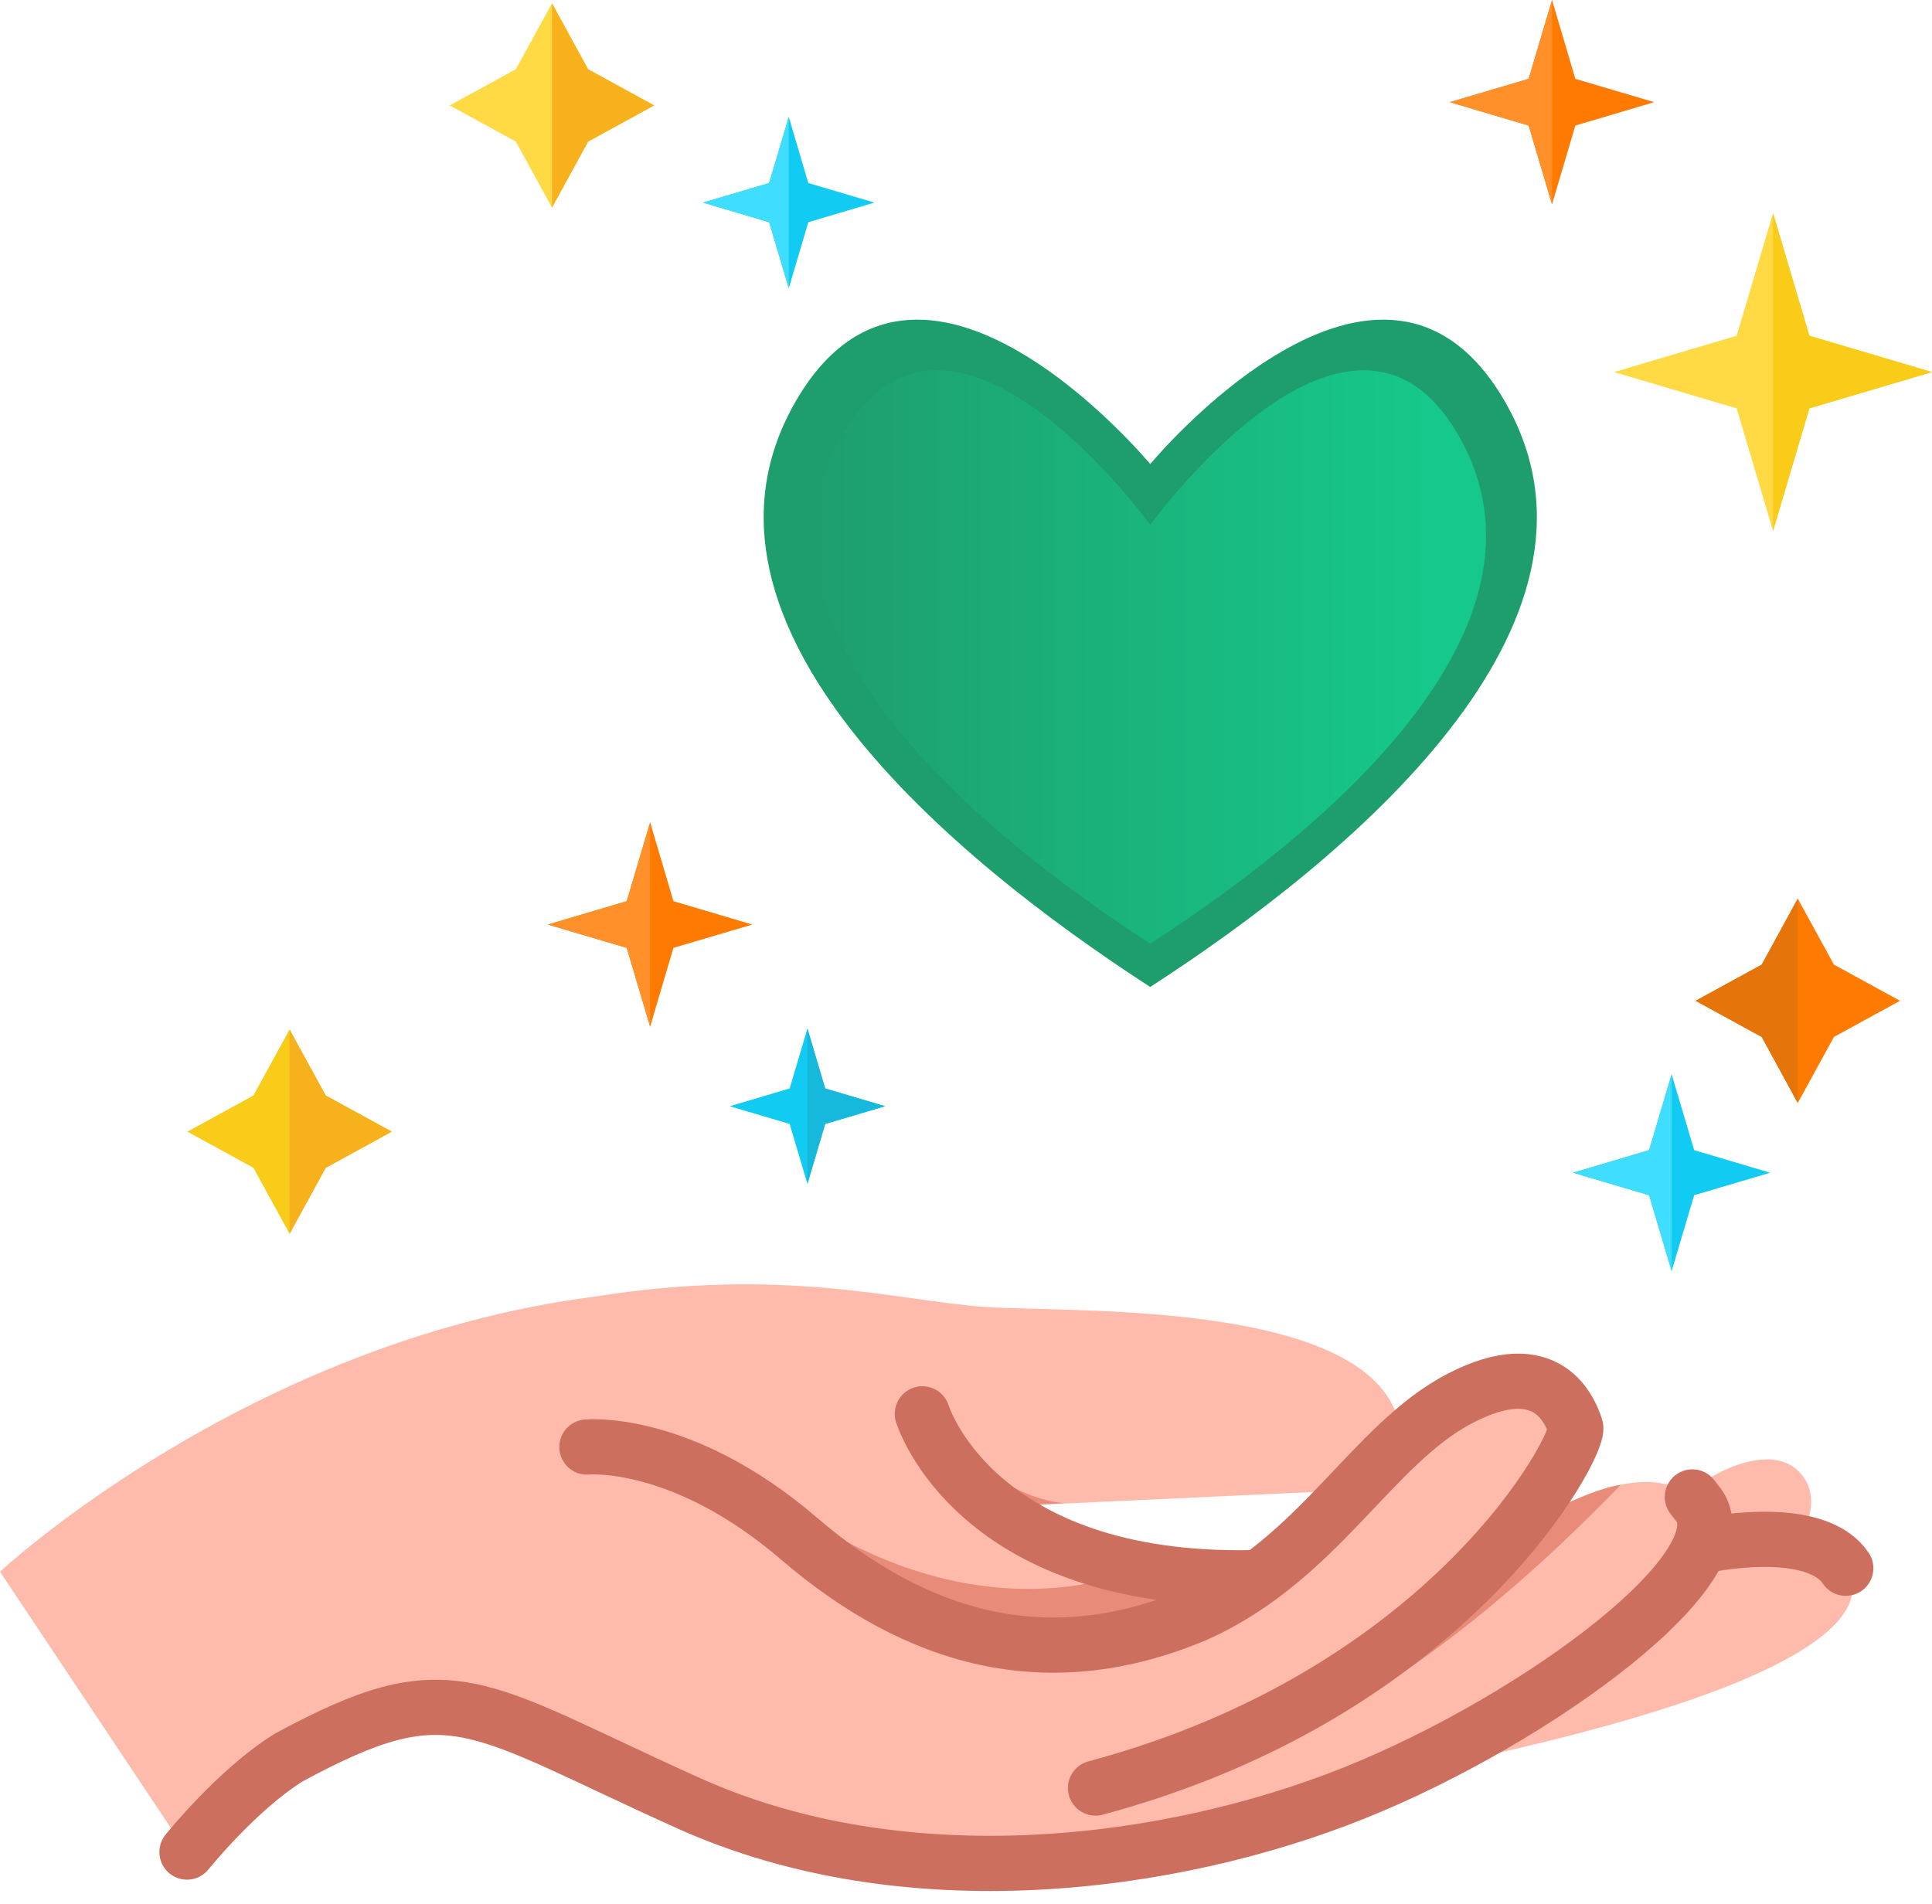 <svg xmlns="http://www.w3.org/2000/svg" width="70" height="69" viewBox="0 0 70 69" fill="none"><path d="M41.675 35.763C34.521 31.134 24.282 22.646 28.768 14.65C33.259 6.654 41.675 16.816 41.675 16.816C41.675 16.816 50.093 6.654 54.583 14.65C59.072 22.646 48.833 31.134 41.675 35.763Z" fill="#1E9E6D"></path><path d="M66.876 56.829C66.506 56.278 65.836 55.999 65.098 55.872C65.098 55.872 66.198 54.432 65.211 53.359C64.224 52.286 62.191 53.246 61.26 54.037L61.085 54.106C59.289 52.864 55.993 54.814 55.013 55.454C54.968 55.451 54.924 55.448 54.879 55.445C56.494 53.468 57.167 51.945 57.093 51.723C56.906 51.16 56.115 49.014 52.914 50.668C52.138 51.071 51.435 51.622 50.754 52.256L50.768 52.212C50.656 47.019 38.84 47.583 35.677 47.357C32.515 47.132 28.413 45.89 21.564 46.981C8.956 48.596 0 56.951 0 56.951L6.775 67.113C6.775 67.113 8.583 64.855 10.462 63.687C16.372 60.489 17.086 61.805 24.951 65.344C32.817 68.883 42.414 67.641 49.076 64.968C49.672 64.728 50.276 64.464 50.884 64.182L50.789 64.253C66.257 61.204 67.884 58.326 66.879 56.829H66.876ZM45.443 57.289C45.449 57.215 45.452 57.167 45.452 57.167C40.727 57.271 37.796 55.996 36.009 54.6L49.035 53.996C47.968 55.122 46.839 56.302 45.443 57.289Z" fill="#FEBBAB"></path><path d="M33.57 51.495C33.57 51.495 36.128 54.26 38.538 54.467L36.012 54.6L33.57 51.495Z" fill="#E88B79"></path><path d="M41.172 56.856C41.172 56.856 35.941 59.378 29.148 54.974C25.838 52.733 24.294 52.997 24.294 52.997C24.294 52.997 28.79 55.122 30.165 56.8C32.272 58.249 33.796 59.508 38.182 59.547C40.064 59.529 42.998 59.153 45.295 57.401L44.824 57.176L41.172 56.856Z" fill="#E88B79"></path><path d="M65.445 55.241C65.445 55.241 63.228 54.995 61.966 55.635C61.966 55.762 61.903 55.813 61.903 55.813L65.122 55.736C65.122 55.736 65.291 55.623 65.448 55.241H65.445Z" fill="#E88B79"></path><path d="M51.634 63.773C51.634 63.773 58.24 62.955 62.671 55.899L61.823 56.041C61.823 56.041 57.588 61.346 51.634 63.776V63.773Z" fill="#E88B79"></path><path d="M40.458 64.704C40.458 64.704 47.6 65.32 58.72 53.806C57.457 53.969 54.879 55.442 54.879 55.442C54.879 55.442 50.845 61.091 40.458 64.704Z" fill="#E88B79"></path><path d="M41.676 34.192C35.461 30.171 26.567 22.797 30.464 15.853C34.364 8.906 41.676 19.021 41.676 19.021C41.676 19.021 48.987 8.906 52.887 15.853C56.788 22.8 47.891 30.174 41.676 34.192Z" fill="url(#paint0_linear_6276_141)"></path><path d="M21.309 2.51L23.701 3.82L21.309 5.13L19.999 7.522L18.689 5.13L16.294 3.82L18.689 2.51L19.999 0.119L21.309 2.51Z" fill="#FFDA45"></path><path d="M21.309 2.51L23.701 3.82L21.309 5.13L20 7.522V0.119L21.309 2.51Z" fill="#F6B11C"></path><path d="M66.447 34.954L68.841 36.264L66.447 37.574L65.137 39.966L63.83 37.574L61.435 36.264L63.83 34.954L65.137 32.562L66.447 34.954Z" fill="#FF7A00"></path><path d="M65.137 39.966L63.83 37.574L61.435 36.264L63.83 34.954L65.137 32.562V39.966Z" fill="#E5740A"></path><path d="M11.802 39.696L14.196 41.006L11.802 42.316L10.492 44.708L9.182 42.316L6.79 41.006L9.182 39.696L10.492 37.304L11.802 39.696Z" fill="#F8CC19"></path><path d="M11.801 39.696L14.196 41.006L11.801 42.316L10.491 44.708V37.304L11.801 39.696Z" fill="#F6B11C"></path><path d="M57.078 2.857L59.935 3.702L57.078 4.549L56.233 7.406L55.386 4.549L52.529 3.702L55.386 2.857L56.233 0L57.078 2.857Z" fill="#FF7A00"></path><path d="M56.233 7.406L55.386 4.549L52.529 3.702L55.386 2.857L56.233 0V7.406Z" fill="#FF902A"></path><path d="M24.4 32.654L27.257 33.502L24.4 34.346L23.555 37.203L22.708 34.346L19.851 33.502L22.708 32.654L23.555 29.797L24.4 32.654Z" fill="#FF7A00"></path><path d="M23.555 37.203L22.708 34.346L19.851 33.502L22.708 32.654L23.555 29.797V37.203Z" fill="#FF902A"></path><path d="M65.557 12.166L70 13.482L65.557 14.798L64.241 19.24L62.923 14.798L58.48 13.482L62.923 12.166L64.241 7.723L65.557 12.166Z" fill="#FFDA45"></path><path d="M65.558 12.166L70 13.482L65.558 14.798L64.242 19.24V7.723L65.558 12.166Z" fill="#F8CC19"></path><path d="M29.898 39.441L32.07 40.084L29.898 40.727L29.255 42.9L28.611 40.727L26.439 40.084L28.611 39.441L29.255 37.269L29.898 39.441Z" fill="#11CBF2"></path><path d="M29.898 39.441L32.07 40.084L29.898 40.727L29.255 42.9V37.269L29.898 39.441Z" fill="#16B9DC"></path><path d="M61.384 41.676L64.135 42.494L61.384 43.309L60.566 46.059L59.751 43.309L56.998 42.494L59.751 41.676L60.566 38.925L61.384 41.676Z" fill="#11CBF2"></path><path d="M60.566 46.059L59.751 43.309L56.998 42.494L59.751 41.676L60.566 38.925V46.059Z" fill="#3FDDFF"></path><path d="M29.287 6.633L31.682 7.341L29.287 8.052L28.579 10.447L27.868 8.052L25.473 7.341L27.868 6.633L28.579 4.238L29.287 6.633Z" fill="#11CBF2"></path><path d="M28.579 10.447L27.868 8.052L25.473 7.341L27.868 6.633L28.579 4.238V10.447Z" fill="#3FDDFF"></path><path d="M33.419 51.231C33.419 51.231 35.291 57.392 45.451 57.167" stroke="#CC6F5E" stroke-width="2" stroke-miterlimit="10" stroke-linecap="round"></path><path d="M6.775 67.11C6.775 67.11 8.583 64.852 10.462 63.684C16.372 60.486 17.086 61.802 24.952 65.341C32.818 68.88 42.414 67.638 49.077 64.965C55.739 62.291 63.415 56.61 61.459 54.426L61.317 54.242" stroke="#CC6F5E" stroke-width="2" stroke-miterlimit="10" stroke-linecap="round"></path><path d="M61.639 56.023C61.639 56.023 65.717 55.104 66.876 56.826" stroke="#CC6F5E" stroke-width="2" stroke-miterlimit="10" stroke-linecap="round"></path><path d="M21.265 52.434C21.265 52.434 24.691 52.096 28.941 55.745C33.191 59.393 37.935 60.789 43.353 58.492C47.793 56.497 49.713 52.318 52.911 50.665C56.109 49.008 56.9 51.154 57.09 51.72C57.28 52.286 52.65 61.316 39.693 64.79" fill="#FEBBAB"></path><path d="M21.265 52.434C21.265 52.434 24.691 52.096 28.941 55.745C33.191 59.393 37.935 60.789 43.353 58.492C47.793 56.497 49.713 52.318 52.911 50.665C56.109 49.008 56.9 51.154 57.09 51.72C57.28 52.286 52.65 61.316 39.693 64.79" stroke="#CC6F5E" stroke-width="2" stroke-miterlimit="10" stroke-linecap="round"></path><defs><linearGradient id="paint0_linear_6276_141" x1="29.51" y1="23.802" x2="53.842" y2="23.802" gradientUnits="userSpaceOnUse"><stop stop-color="#1E9E6D"></stop><stop offset="0.91" stop-color="#16C88B"></stop></linearGradient></defs></svg>